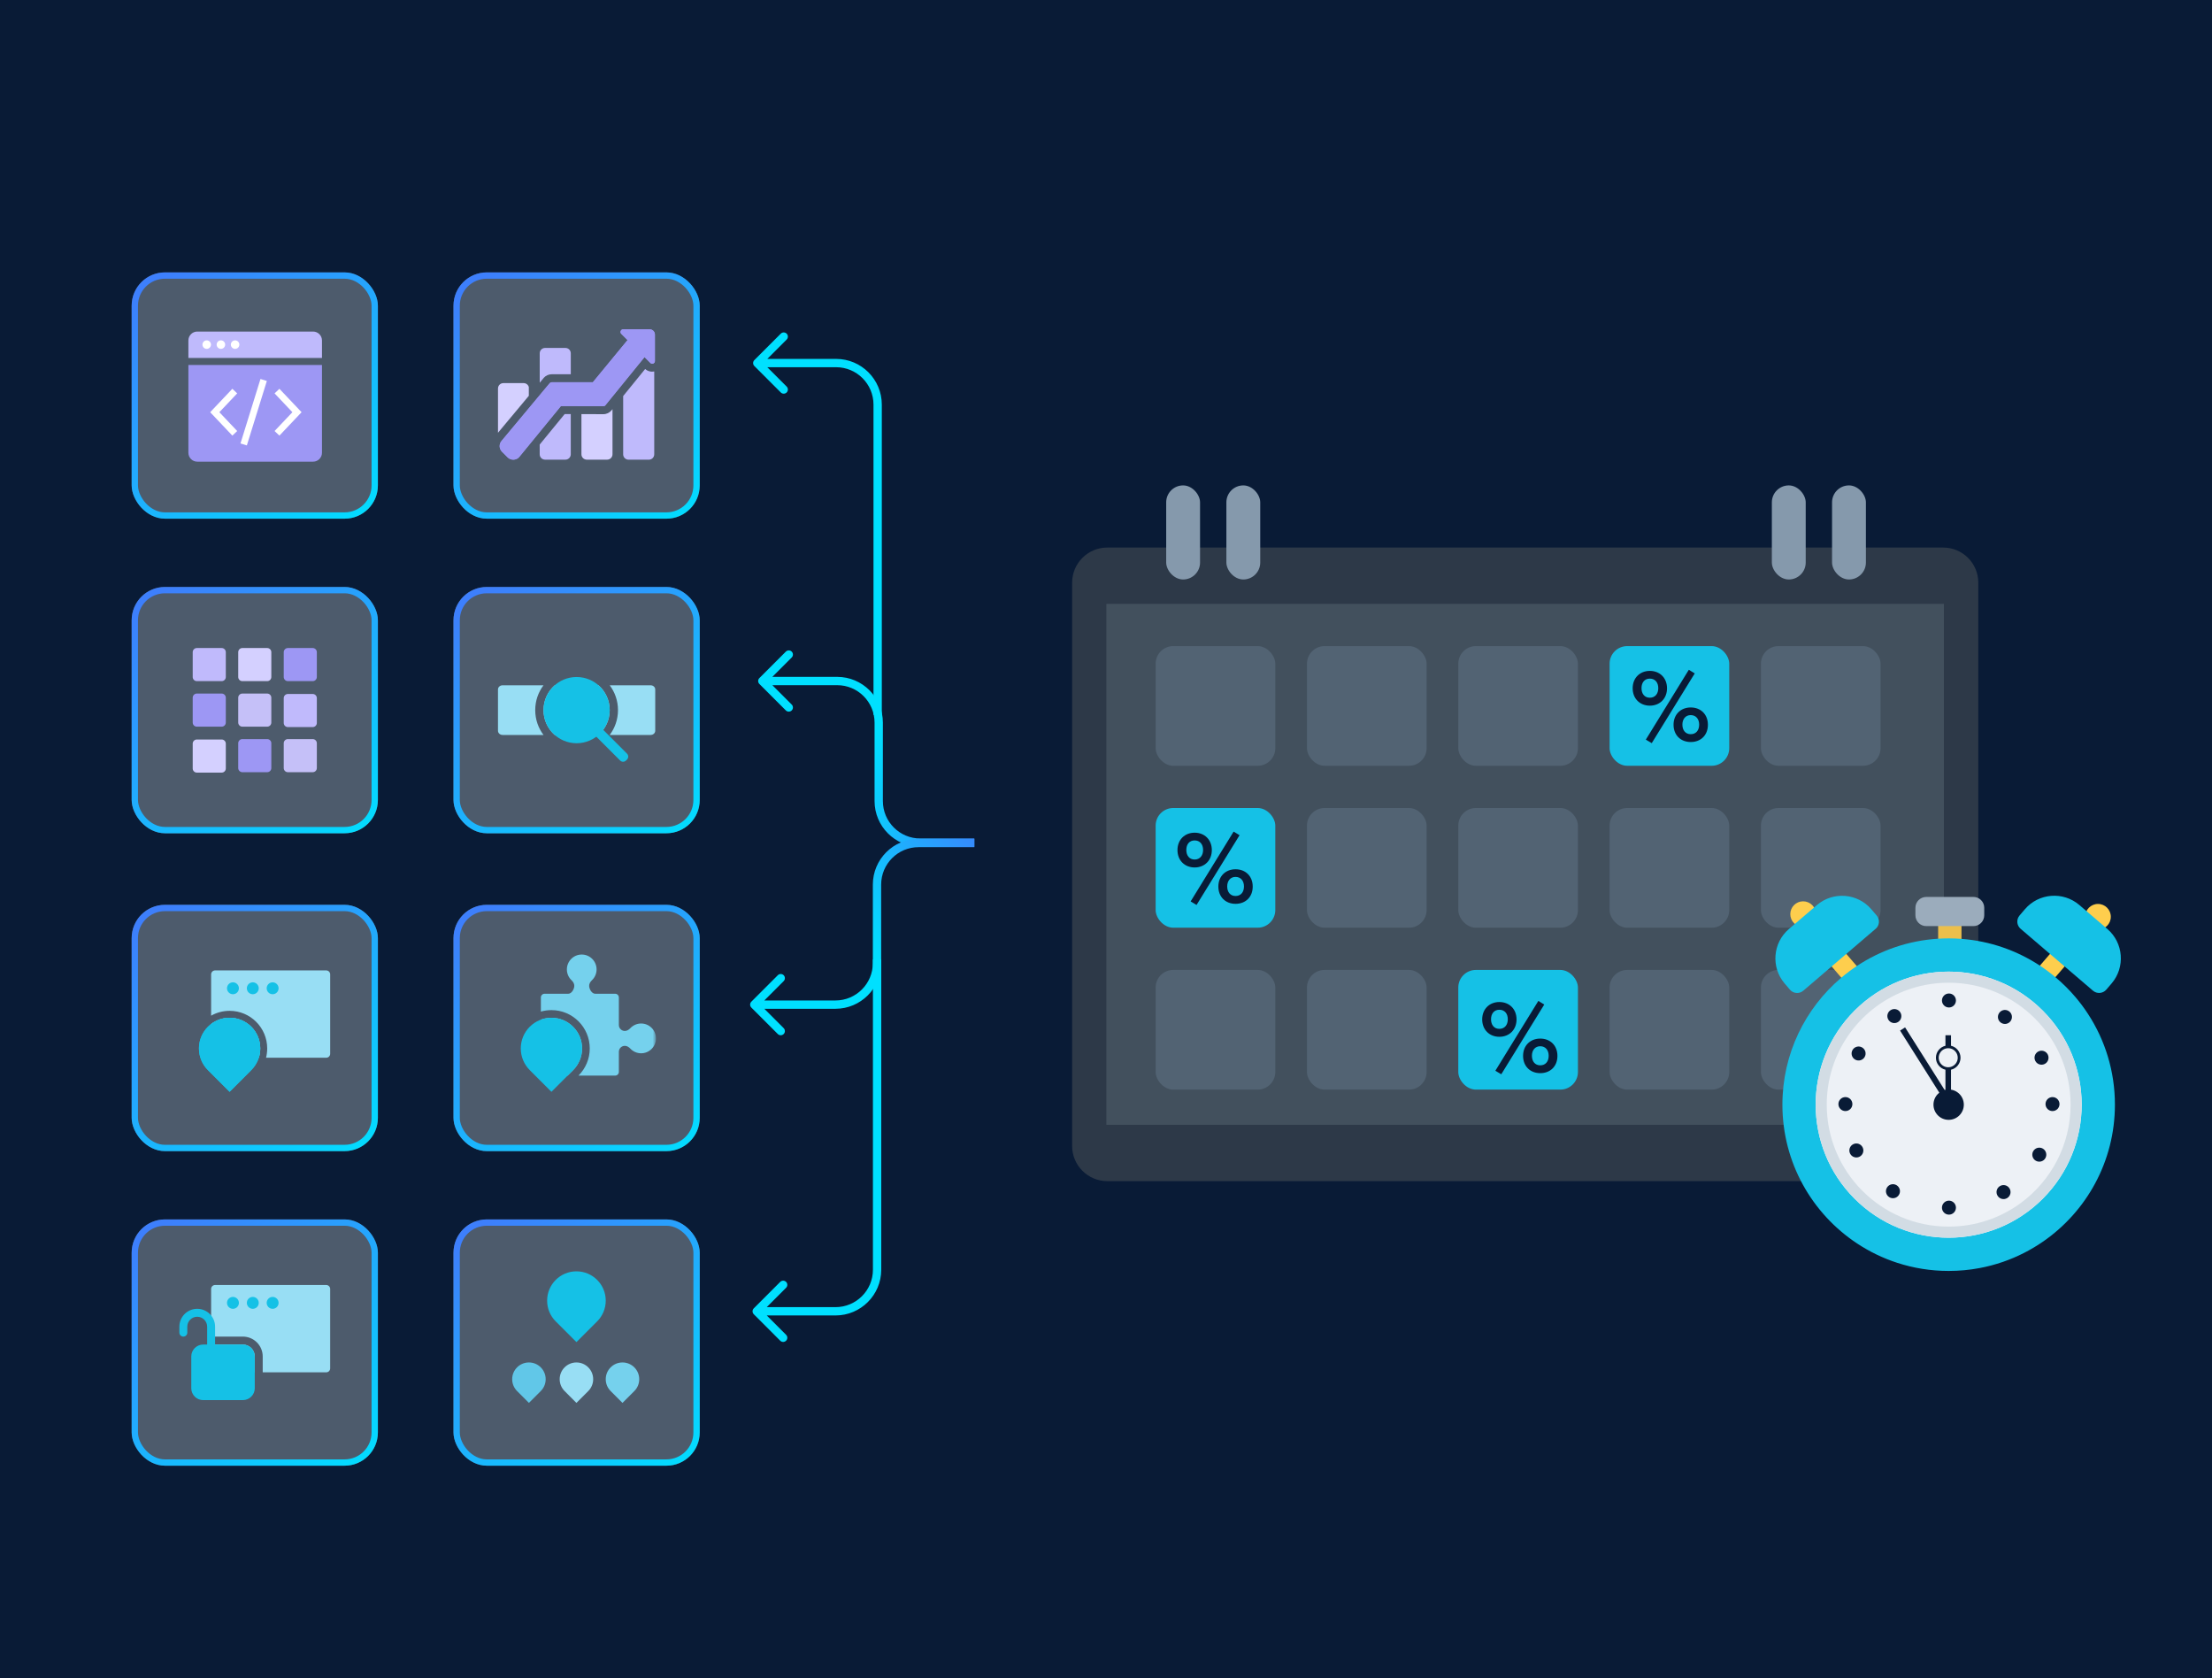 <svg width="588" height="446" viewBox="0 0 588 446" fill="none" xmlns="http://www.w3.org/2000/svg">
<rect width="588" height="446" fill="#091B36"/>
<path d="M126.462 277.666L129.644 281.113L136.803 273.357" stroke="#091B36" stroke-width="3.213" stroke-linecap="square" stroke-linejoin="round"/>
<g filter="url(#filter0_d_14140_18160)">
<path d="M516.532 138.967H294.342C289.183 138.967 285 143.144 285 148.298V298.012C285 303.165 289.183 307.343 294.342 307.343H516.532C521.692 307.343 525.874 303.165 525.874 298.012V148.298C525.874 143.144 521.692 138.967 516.532 138.967Z" fill="#2D3948"/>
</g>
<path d="M516.734 160.481H294.104V298.924H516.734V160.481Z" fill="#42505D"/>
<g filter="url(#filter1_d_14140_18160)">
<rect x="35" y="64" width="65.45" height="65.45" rx="8.845" fill="#4D5B6C"/>
<path d="M50.079 82.087C50.079 80.782 51.136 79.724 52.441 79.724H83.226C84.531 79.724 85.589 80.782 85.589 82.087V86.732H50.079V82.087Z" fill="#BFBAFC"/>
<path d="M85.589 111.936C85.589 113.241 84.531 114.299 83.226 114.299L52.442 114.299C51.137 114.299 50.079 113.241 50.079 111.936L50.079 88.601L85.589 88.601L85.589 111.936Z" fill="#9D97F4"/>
<path d="M53.817 83.192C53.817 82.566 54.324 82.059 54.949 82.059C55.574 82.059 56.081 82.566 56.081 83.192C56.081 83.817 55.574 84.324 54.949 84.324C54.324 84.324 53.817 83.817 53.817 83.192Z" fill="white"/>
<path d="M57.591 83.192C57.591 82.566 58.097 82.059 58.723 82.059C59.348 82.059 59.855 82.566 59.855 83.192C59.855 83.817 59.348 84.324 58.723 84.324C58.097 84.324 57.591 83.817 57.591 83.192Z" fill="white"/>
<path d="M61.364 83.192C61.364 82.566 61.871 82.059 62.496 82.059C63.121 82.059 63.628 82.566 63.628 83.192C63.628 83.817 63.121 84.324 62.496 84.324C61.871 84.324 61.364 83.817 61.364 83.192Z" fill="white"/>
<path fill-rule="evenodd" clip-rule="evenodd" d="M61.766 94.934L63.052 96.153L58.313 101.155L63.052 106.157L61.766 107.376L55.872 101.155L61.766 94.934Z" fill="white"/>
<path fill-rule="evenodd" clip-rule="evenodd" d="M74.275 107.376L72.988 106.157L77.727 101.155L72.988 96.153L74.275 94.934L80.168 101.155L74.275 107.376Z" fill="white"/>
<path fill-rule="evenodd" clip-rule="evenodd" d="M63.925 109.457L69.241 92.328L70.934 92.853L65.618 109.982L63.925 109.457Z" fill="white"/>
<rect x="35.839" y="64.839" width="63.772" height="63.772" rx="8.005" stroke="url(#paint0_linear_14140_18160)" stroke-width="1.678"/>
</g>
<g filter="url(#filter2_d_14140_18160)">
<rect x="35" y="315.677" width="65.45" height="65.45" rx="8.845" fill="#4D5B6C"/>
<mask id="mask0_14140_18160" style="mask-type:alpha" maskUnits="userSpaceOnUse" x="46" y="327" width="43" height="43">
<rect x="46.625" y="327.302" width="42.199" height="42.199" fill="#F5EFEF"/>
</mask>
<g mask="url(#mask0_14140_18160)">
<path fill-rule="evenodd" clip-rule="evenodd" d="M57.175 333.104C56.593 333.104 56.12 333.577 56.12 334.159V346.819H64.56C67.473 346.819 69.835 349.181 69.835 352.094V356.314H86.715C87.297 356.314 87.77 355.842 87.77 355.259V334.159C87.77 333.577 87.297 333.104 86.715 333.104H57.175ZM67.725 356.314V352.094C67.725 350.346 66.308 348.929 64.56 348.929H56.12V355.259C56.12 355.842 56.593 356.314 57.175 356.314H67.725Z" fill="#98DEF4"/>
<path d="M60.34 337.852C60.34 336.978 61.049 336.269 61.923 336.269C62.797 336.269 63.505 336.978 63.505 337.852C63.505 338.725 62.797 339.434 61.923 339.434C61.049 339.434 60.34 338.725 60.34 337.852Z" fill="#15C1E6"/>
<path d="M65.615 337.852C65.615 336.978 66.323 336.269 67.198 336.269C68.072 336.269 68.78 336.978 68.78 337.852C68.78 338.725 68.072 339.434 67.198 339.434C66.323 339.434 65.615 338.725 65.615 337.852Z" fill="#15C1E6"/>
<path d="M70.89 337.852C70.89 336.978 71.599 336.269 72.472 336.269C73.346 336.269 74.055 336.978 74.055 337.852C74.055 338.725 73.346 339.434 72.472 339.434C71.599 339.434 70.89 338.725 70.89 337.852Z" fill="#15C1E6"/>
<path d="M50.845 352.094C50.845 350.346 52.262 348.929 54.01 348.929H64.56C66.308 348.929 67.725 350.346 67.725 352.094V360.534C67.725 362.282 66.308 363.699 64.56 363.699H54.01C52.262 363.699 50.845 362.282 50.845 360.534V352.094Z" fill="#15C1E6"/>
<path d="M57.175 354.204C57.175 353.038 58.12 352.094 59.285 352.094C60.45 352.094 61.395 353.038 61.395 354.204C61.395 355.369 60.45 356.314 59.285 356.314C58.12 356.314 57.175 355.369 57.175 354.204Z" fill="#15C1E6"/>
<path d="M58.23 354.204C58.23 353.621 58.703 353.149 59.285 353.149C59.868 353.149 60.34 353.621 60.34 354.204V358.424C60.34 359.006 59.868 359.479 59.285 359.479C58.703 359.479 58.23 359.006 58.23 358.424V354.204Z" fill="#15C1E6"/>
<path fill-rule="evenodd" clip-rule="evenodd" d="M57.175 344.182C57.175 341.56 55.05 339.434 52.428 339.434C49.806 339.434 47.68 341.56 47.68 344.182V345.764C47.68 346.347 48.153 346.819 48.735 346.819C49.318 346.819 49.79 346.347 49.79 345.764V344.182C49.79 342.725 50.971 341.544 52.428 341.544C53.884 341.544 55.065 342.725 55.065 344.182V349.984C55.065 350.567 55.538 351.039 56.12 351.039C56.703 351.039 57.175 350.567 57.175 349.984V344.182Z" fill="#15C1E6"/>
</g>
<rect x="35.839" y="316.516" width="63.772" height="63.772" rx="8.005" stroke="url(#paint1_linear_14140_18160)" stroke-width="1.678"/>
</g>
<g filter="url(#filter3_d_14140_18160)">
<rect x="120.55" y="64" width="65.45" height="65.45" rx="8.845" fill="#4D5B6C"/>
<g clip-path="url(#clip0_14140_18160)">
<path d="M172.688 79.126H165.652C165.044 79.105 164.712 79.911 165.157 80.328L166.819 81.99L157.591 93.197H146.667C146.462 93.197 146.264 93.289 146.13 93.445L133.324 108.789C132.61 109.623 132.66 110.881 133.437 111.652L134.944 113.158C135.778 114.028 137.305 113.957 138.055 113.017L149.099 99.526L160.377 99.568C160.589 99.568 160.787 99.476 160.922 99.306L171.33 86.508L172.886 88.064C173.303 88.509 174.109 88.177 174.088 87.569V80.534C174.095 79.756 173.465 79.126 172.688 79.126Z" fill="#9D97F4"/>
<path fill-rule="evenodd" clip-rule="evenodd" d="M157.584 93.19H146.66C146.455 93.19 146.257 93.282 146.123 93.438L133.324 108.789C132.61 109.623 132.66 110.881 133.437 111.652L134.944 113.158C135.778 114.028 137.305 113.957 138.055 113.017L149.099 99.526L160.377 99.568C160.589 99.568 160.787 99.476 160.922 99.306L171.33 86.508L172.886 88.064C173.303 88.509 174.109 88.177 174.088 87.569V80.534C174.095 79.756 173.465 79.126 172.688 79.126H165.652C165.044 79.105 164.712 79.911 165.157 80.328L166.819 81.99L157.591 93.197L157.584 93.19Z" fill="#9D97F4"/>
<path d="M144.51 92.066V92.052C145.054 91.43 145.839 91.069 146.667 91.069H151.729V85.504C151.729 84.712 151.093 84.076 150.301 84.076H144.899C144.107 84.076 143.471 84.712 143.471 85.504V93.317L144.517 92.066H144.51Z" fill="#BFBAFC"/>
<path d="M150.103 101.647L143.464 109.75V112.338C143.464 113.13 144.1 113.766 144.892 113.766H150.294C151.086 113.766 151.723 113.13 151.723 112.338V101.647H150.096H150.103Z" fill="#BFBAFC"/>
<path d="M162.569 100.643C162.032 101.301 161.233 101.682 160.377 101.682H160.37L154.558 101.661V112.338C154.558 113.13 155.194 113.766 155.986 113.766H161.388C162.18 113.766 162.817 113.13 162.817 112.338V100.339L162.569 100.65V100.643Z" fill="#D4D0FF"/>
<path d="M171.5 89.669L165.652 96.86V112.345C165.652 113.137 166.288 113.774 167.08 113.774H172.482C173.274 113.774 173.911 113.137 173.911 112.345V90.327C173.14 90.475 172.228 90.334 171.5 89.662V89.669Z" fill="#BFBAFC"/>
<path d="M140.573 94.465C140.404 93.864 139.865 93.425 139.207 93.425H133.805C133.013 93.425 132.377 94.062 132.377 94.854L132.377 106.618L140.573 96.796L140.573 94.465Z" fill="#D4D0FF"/>
</g>
<rect x="121.389" y="64.839" width="63.772" height="63.772" rx="8.005" stroke="url(#paint2_linear_14140_18160)" stroke-width="1.678"/>
</g>
<g filter="url(#filter4_d_14140_18160)">
<rect x="120.55" y="315.677" width="65.45" height="65.45" rx="8.845" fill="#4D5B6C"/>
<mask id="mask1_14140_18160" style="mask-type:alpha" maskUnits="userSpaceOnUse" x="132" y="327" width="43" height="43">
<rect x="132.175" y="327.302" width="42.199" height="42.199" fill="#F5EFEF"/>
</mask>
<g mask="url(#mask1_14140_18160)">
<path fill-rule="evenodd" clip-rule="evenodd" d="M147.721 342.774C146.311 341.365 145.439 339.416 145.439 337.265C145.439 332.962 148.927 329.474 153.229 329.474C157.532 329.474 161.02 332.962 161.02 337.265C161.02 339.416 160.148 341.364 158.737 342.774L158.738 342.775L153.229 348.284L147.721 342.775L147.721 342.774Z" fill="#15C1E6"/>
<path fill-rule="evenodd" clip-rule="evenodd" d="M137.454 361.29C136.648 360.484 136.149 359.371 136.149 358.141C136.149 355.682 138.142 353.689 140.601 353.689C143.06 353.689 145.053 355.682 145.053 358.141C145.053 359.371 144.555 360.484 143.749 361.289L143.749 361.29L140.601 364.438L137.453 361.29L137.454 361.29Z" fill="#61C7E8"/>
<path fill-rule="evenodd" clip-rule="evenodd" d="M150.082 361.29C149.276 360.484 148.777 359.371 148.777 358.141C148.777 355.682 150.771 353.689 153.229 353.689C155.688 353.689 157.681 355.682 157.681 358.141C157.681 359.371 157.183 360.484 156.377 361.289L153.229 364.438L150.082 361.29Z" fill="#98DEF4"/>
<path fill-rule="evenodd" clip-rule="evenodd" d="M162.324 361.29C161.518 360.484 161.019 359.371 161.019 358.141C161.019 355.682 163.013 353.689 165.471 353.689C167.93 353.689 169.923 355.682 169.923 358.141C169.923 359.371 169.425 360.484 168.619 361.289L165.471 364.438L162.324 361.29Z" fill="#75D1ED"/>
</g>
<rect x="121.389" y="316.516" width="63.772" height="63.772" rx="8.005" stroke="url(#paint3_linear_14140_18160)" stroke-width="1.678"/>
</g>
<g filter="url(#filter5_d_14140_18160)">
<rect x="35" y="147.602" width="65.45" height="65.45" rx="8.845" fill="#4D5B6C"/>
<path d="M51.226 164.928C51.226 164.321 51.719 163.828 52.326 163.828H58.926C59.533 163.828 60.026 164.321 60.026 164.928V171.527C60.026 172.135 59.533 172.627 58.926 172.627H52.326C51.719 172.627 51.226 172.135 51.226 171.527V164.928Z" fill="#C0BAFC"/>
<path d="M75.424 177.137C75.424 176.529 75.917 176.037 76.524 176.037H83.124C83.731 176.037 84.224 176.529 84.224 177.137V183.736C84.224 184.343 83.731 184.836 83.124 184.836H76.524C75.917 184.836 75.424 184.343 75.424 183.736V177.137Z" fill="#C0BAFC"/>
<path d="M51.226 177.027C51.226 176.419 51.719 175.927 52.326 175.927H58.926C59.533 175.927 60.026 176.419 60.026 177.027V183.626C60.026 184.234 59.533 184.726 58.926 184.726H52.326C51.719 184.726 51.226 184.234 51.226 183.626V177.027Z" fill="#9D97F4"/>
<path d="M63.325 189.126C63.325 188.519 63.818 188.026 64.425 188.026H71.025C71.632 188.026 72.124 188.519 72.124 189.126V195.725C72.124 196.333 71.632 196.825 71.025 196.825H64.425C63.818 196.825 63.325 196.333 63.325 195.725V189.126Z" fill="#9D97F4"/>
<path d="M75.424 164.928C75.424 164.321 75.917 163.828 76.524 163.828H83.124C83.731 163.828 84.224 164.321 84.224 164.928V171.527C84.224 172.135 83.731 172.627 83.124 172.627H76.524C75.917 172.627 75.424 172.135 75.424 171.527V164.928Z" fill="#9D97F4"/>
<path d="M63.325 164.928C63.325 164.321 63.818 163.828 64.425 163.828H71.025C71.632 163.828 72.124 164.321 72.124 164.928V171.527C72.124 172.135 71.632 172.627 71.025 172.627H64.425C63.818 172.627 63.325 172.135 63.325 171.527V164.928Z" fill="#D4D0FF"/>
<path d="M51.226 189.236C51.226 188.628 51.719 188.136 52.326 188.136H58.926C59.533 188.136 60.026 188.628 60.026 189.236V195.835C60.026 196.443 59.533 196.935 58.926 196.935H52.326C51.719 196.935 51.226 196.443 51.226 195.835V189.236Z" fill="#D4D0FF"/>
<path d="M63.325 177.027C63.325 176.419 63.818 175.927 64.425 175.927H71.025C71.632 175.927 72.124 176.419 72.124 177.027V183.626C72.124 184.234 71.632 184.726 71.025 184.726H64.425C63.818 184.726 63.325 184.234 63.325 183.626V177.027Z" fill="#C5C0F8"/>
<path d="M75.424 189.126C75.424 188.519 75.917 188.026 76.524 188.026H83.124C83.731 188.026 84.224 188.519 84.224 189.126V195.725C84.224 196.333 83.731 196.825 83.124 196.825H76.524C75.917 196.825 75.424 196.333 75.424 195.725V189.126Z" fill="#C5C0F8"/>
<rect x="35.839" y="148.441" width="63.772" height="63.772" rx="8.005" stroke="url(#paint4_linear_14140_18160)" stroke-width="1.678"/>
</g>
<g filter="url(#filter6_d_14140_18160)">
<rect x="35" y="232.075" width="65.45" height="65.45" rx="8.845" fill="#4D5B6C"/>
<path fill-rule="evenodd" clip-rule="evenodd" d="M57.175 249.502C56.592 249.502 56.12 249.975 56.12 250.557V261.531C57.571 260.711 59.248 260.242 61.033 260.242C66.554 260.242 71.029 264.718 71.029 270.238C71.029 271.092 70.922 271.921 70.72 272.712H86.715C87.297 272.712 87.769 272.24 87.769 271.657V250.557C87.769 249.975 87.297 249.502 86.715 249.502H57.175ZM68.801 272.712C69.049 271.932 69.183 271.101 69.183 270.238C69.183 265.737 65.534 262.089 61.033 262.089C59.188 262.089 57.486 262.702 56.12 263.736V271.657C56.12 272.24 56.592 272.712 57.175 272.712H68.801Z" fill="#98DEF4"/>
<path d="M60.34 254.25C60.34 253.376 61.049 252.667 61.923 252.667C62.797 252.667 63.505 253.376 63.505 254.25C63.505 255.124 62.797 255.832 61.923 255.832C61.049 255.832 60.34 255.124 60.34 254.25Z" fill="#15C1E6"/>
<path d="M65.615 254.25C65.615 253.376 66.323 252.667 67.198 252.667C68.072 252.667 68.78 253.376 68.78 254.25C68.78 255.124 68.072 255.832 67.198 255.832C66.323 255.832 65.615 255.124 65.615 254.25Z" fill="#15C1E6"/>
<path d="M70.89 254.25C70.89 253.376 71.599 252.667 72.472 252.667C73.346 252.667 74.055 253.376 74.055 254.25C74.055 255.124 73.346 255.832 72.472 255.832C71.599 255.832 70.89 255.124 70.89 254.25Z" fill="#15C1E6"/>
<path fill-rule="evenodd" clip-rule="evenodd" d="M55.272 276.002C53.797 274.527 52.884 272.489 52.884 270.238C52.884 265.737 56.532 262.089 61.033 262.089C65.534 262.089 69.183 265.737 69.183 270.238C69.183 272.489 68.27 274.527 66.795 276.002L66.796 276.003L61.034 281.765L55.271 276.003L55.272 276.002Z" fill="#15C1E6"/>
<path fill-rule="evenodd" clip-rule="evenodd" d="M55.272 276.002C53.797 274.527 52.884 272.489 52.884 270.238C52.884 265.737 56.532 262.089 61.033 262.089C65.534 262.089 69.183 265.737 69.183 270.238C69.183 272.489 68.27 274.527 66.795 276.002L66.796 276.003L61.034 281.765L55.271 276.003L55.272 276.002Z" fill="#15C1E6"/>
<rect x="35.839" y="232.914" width="63.772" height="63.772" rx="8.005" stroke="url(#paint5_linear_14140_18160)" stroke-width="1.678"/>
</g>
<g filter="url(#filter7_d_14140_18160)">
<rect x="120.55" y="147.602" width="65.45" height="65.45" rx="8.845" fill="#4D5B6C"/>
<path fill-rule="evenodd" clip-rule="evenodd" d="M162.076 186.927C163.457 185.088 164.275 182.803 164.275 180.327C164.275 177.85 163.457 175.565 162.076 173.727H172.946C173.625 173.727 174.175 174.219 174.175 174.827V185.827C174.175 186.434 173.625 186.927 172.946 186.927H162.076ZM144.474 186.927H133.605C132.926 186.927 132.375 186.434 132.375 185.827V174.827C132.375 174.219 132.926 173.727 133.605 173.727H144.474C143.093 175.565 142.275 177.85 142.275 180.327C142.275 182.803 143.093 185.088 144.474 186.927ZM147.454 186.927C145.627 185.314 144.475 182.955 144.475 180.327C144.475 177.698 145.627 175.339 147.454 173.727H159.096C160.923 175.339 162.075 177.698 162.075 180.327C162.075 182.955 160.923 185.314 159.096 186.927H147.454Z" fill="#98DEF4"/>
<path d="M162.075 180.327C162.075 185.187 158.135 189.127 153.275 189.127C148.415 189.127 144.475 185.187 144.475 180.327C144.475 175.467 148.415 171.527 153.275 171.527C158.135 171.527 162.075 175.467 162.075 180.327Z" fill="#15C1E6"/>
<path d="M156.509 183.826C156.079 184.256 156.079 184.952 156.509 185.382L164.852 193.725C165.281 194.155 165.978 194.155 166.407 193.725L166.676 193.457C167.105 193.028 167.105 192.331 166.676 191.902L158.332 183.558C157.903 183.129 157.206 183.129 156.777 183.558L156.509 183.826Z" fill="#15C1E6"/>
<rect x="121.389" y="148.441" width="63.772" height="63.772" rx="8.005" stroke="url(#paint6_linear_14140_18160)" stroke-width="1.678"/>
</g>
<g filter="url(#filter8_d_14140_18160)">
<rect x="120.55" y="232.075" width="65.45" height="65.45" rx="8.845" fill="#4D5B6C"/>
<mask id="mask2_14140_18160" style="mask-type:alpha" maskUnits="userSpaceOnUse" x="132" y="243" width="43" height="43">
<rect x="132.175" y="243.7" width="42.199" height="42.199" fill="#F5EFEF"/>
</mask>
<g mask="url(#mask2_14140_18160)">
<path fill-rule="evenodd" clip-rule="evenodd" d="M157.343 252.119C158.107 251.397 158.584 250.374 158.584 249.239C158.584 247.054 156.817 245.282 154.637 245.282C152.456 245.282 150.689 247.054 150.689 249.239C150.689 250.374 151.166 251.397 151.93 252.119C152.343 252.508 152.663 253.015 152.663 253.583C152.663 254.461 151.952 255.7 151.076 255.7H144.767C144.222 255.7 143.78 256.143 143.78 256.689V260.442C144.671 260.188 145.611 260.052 146.584 260.052C152.21 260.052 156.771 264.613 156.771 270.239C156.771 273.02 155.654 275.544 153.848 277.381C153.829 277.402 153.808 277.424 153.787 277.444L153.773 277.459H163.519C164.064 277.459 164.506 277.016 164.506 276.47V271.137C164.506 270.259 165.216 269.547 166.092 269.547C166.659 269.547 167.165 269.868 167.553 270.281C168.273 271.047 169.294 271.525 170.427 271.525C172.607 271.525 174.375 269.754 174.375 267.569C174.375 265.384 172.607 263.612 170.427 263.612C169.294 263.612 168.273 264.091 167.553 264.857C167.165 265.27 166.659 265.591 166.092 265.591C165.216 265.591 164.506 264.879 164.506 264V256.689C164.506 256.143 164.064 255.7 163.519 255.7H158.197C157.321 255.7 156.61 254.461 156.61 253.583C156.61 253.015 156.93 252.508 157.343 252.119ZM150.891 277.459L152.347 276.004L152.345 276.003L152.347 276.001C153.821 274.526 154.733 272.489 154.733 270.239C154.733 265.738 151.085 262.089 146.584 262.089C145.599 262.089 144.654 262.264 143.78 262.584V276.47C143.78 277.016 144.222 277.459 144.767 277.459H150.891Z" fill="#75D1ED"/>
<path fill-rule="evenodd" clip-rule="evenodd" d="M140.822 276.002C139.346 274.527 138.434 272.489 138.434 270.238C138.434 265.737 142.082 262.089 146.583 262.089C151.084 262.089 154.733 265.737 154.733 270.238C154.733 272.489 153.82 274.527 152.345 276.002L152.346 276.003L146.583 281.765L140.821 276.003L140.822 276.002Z" fill="#15C1E6"/>
</g>
<rect x="121.389" y="232.914" width="63.772" height="63.772" rx="8.005" stroke="url(#paint7_linear_14140_18160)" stroke-width="1.678"/>
</g>
<path d="M201.861 181.766C201.429 181.335 201.429 180.635 201.861 180.204L208.894 173.171C209.325 172.74 210.025 172.74 210.456 173.171C210.888 173.603 210.888 174.302 210.456 174.734L204.205 180.985L210.456 187.236C210.888 187.668 210.888 188.367 210.456 188.799C210.025 189.231 209.325 189.231 208.894 188.799L201.861 181.766ZM233.584 212.888L234.689 212.888L233.584 212.888ZM232.479 212.888L232.479 192.036L234.689 192.036L234.689 212.888L232.479 212.888ZM222.533 182.09L202.642 182.09L202.642 179.88L222.533 179.88L222.533 182.09ZM259 225.044L244.634 225.044L244.634 222.834L259 222.834L259 225.044ZM232.479 192.036C232.479 186.543 228.026 182.09 222.533 182.09L222.533 179.88C229.247 179.88 234.689 185.322 234.689 192.036L232.479 192.036ZM234.689 212.888C234.689 218.381 239.142 222.834 244.634 222.834L244.634 225.044C237.921 225.044 232.479 219.601 232.479 212.888L234.689 212.888Z" fill="url(#paint8_linear_14140_18160)"/>
<path d="M199.725 266.204C199.294 266.635 199.294 267.335 199.725 267.767L206.758 274.799C207.189 275.231 207.889 275.231 208.321 274.799C208.752 274.367 208.752 273.668 208.321 273.236L202.07 266.985L208.321 260.734C208.752 260.302 208.752 259.603 208.321 259.171C207.889 258.74 207.189 258.74 206.758 259.171L199.725 266.204ZM233.128 255.935L234.233 255.935L233.128 255.935ZM232.023 235.086L232.023 255.935L234.233 255.935L234.233 235.086L232.023 235.086ZM222.077 265.88L200.507 265.88L200.507 268.09L222.077 268.09L222.077 265.88ZM259 222.93L244.179 222.93L244.179 225.14L259 225.14L259 222.93ZM232.023 255.935C232.023 261.427 227.57 265.88 222.077 265.88L222.077 268.09C228.791 268.09 234.233 262.648 234.233 255.935L232.023 255.935ZM234.233 235.086C234.233 229.593 238.686 225.14 244.179 225.14L244.179 222.93C237.465 222.93 232.023 228.372 232.023 235.086L234.233 235.086Z" fill="url(#paint9_linear_14140_18160)"/>
<path d="M200.369 347.704C199.937 348.135 199.937 348.835 200.369 349.266L207.401 356.299C207.833 356.731 208.532 356.731 208.964 356.299C209.395 355.867 209.395 355.168 208.964 354.736L202.713 348.485L208.964 342.234C209.395 341.802 209.395 341.103 208.964 340.671C208.532 340.24 207.833 340.24 207.401 340.671L200.369 347.704ZM232.045 254.985L232.045 337.435L234.255 337.435L234.255 254.985L232.045 254.985ZM222.099 347.38L201.15 347.38L201.15 349.59L222.099 349.59L222.099 347.38ZM232.045 337.435C232.045 342.927 227.592 347.38 222.099 347.38L222.099 349.59C228.813 349.59 234.255 344.148 234.255 337.435L232.045 337.435Z" fill="url(#paint10_linear_14140_18160)"/>
<path d="M200.519 97.266C200.087 96.835 200.087 96.135 200.519 95.704L207.551 88.671C207.983 88.24 208.682 88.24 209.114 88.671C209.546 89.103 209.546 89.802 209.114 90.234L202.863 96.485L209.114 102.736C209.546 103.168 209.546 103.867 209.114 104.299C208.682 104.731 207.983 104.731 207.551 104.299L200.519 97.266ZM232.195 189.985L232.195 107.536L234.405 107.536L234.405 189.985L232.195 189.985ZM222.25 97.59L201.3 97.59L201.3 95.38L222.25 95.38L222.25 97.59ZM232.195 107.536C232.195 102.043 227.742 97.59 222.25 97.59L222.25 95.38C228.963 95.38 234.405 100.822 234.405 107.536L232.195 107.536Z" fill="url(#paint11_linear_14140_18160)"/>
<rect x="307.199" y="171.707" width="31.804" height="31.804" rx="4.677" fill="#526373"/>
<rect x="307.199" y="214.736" width="31.804" height="31.804" rx="4.677" fill="#15C1E6"/>
<path d="M316.498 239.558C320.29 233.39 324.135 227.195 327.927 221L329.502 221.961L318.073 240.493L316.498 239.558ZM317.566 230.533C314.923 230.533 313 228.664 313 225.913C313 223.163 314.923 221.294 317.566 221.294C320.21 221.294 322.132 223.163 322.132 225.913C322.132 228.664 320.21 230.533 317.566 230.533ZM317.566 228.423C318.981 228.423 319.809 227.355 319.809 225.887C319.809 224.391 318.981 223.35 317.566 223.35C316.151 223.35 315.35 224.391 315.35 225.887C315.35 227.355 316.151 228.423 317.566 228.423ZM328.434 240.199C325.79 240.199 323.868 238.383 323.868 235.606C323.868 232.856 325.79 231.013 328.434 231.013C331.104 231.013 333 232.856 333 235.606C333 238.383 331.104 240.199 328.434 240.199ZM328.434 238.116C329.849 238.116 330.677 237.075 330.677 235.579C330.677 234.111 329.849 233.043 328.434 233.043C327.045 233.043 326.218 234.111 326.218 235.579C326.218 237.075 327.045 238.116 328.434 238.116Z" fill="#091B36"/>
<rect x="307.199" y="257.765" width="31.804" height="31.804" rx="4.677" fill="#526373"/>
<rect x="347.422" y="171.707" width="31.804" height="31.804" rx="4.677" fill="#526373"/>
<rect x="347.422" y="214.736" width="31.804" height="31.804" rx="4.677" fill="#526373"/>
<rect x="347.422" y="257.765" width="31.804" height="31.804" rx="4.677" fill="#526373"/>
<rect x="387.646" y="171.707" width="31.804" height="31.804" rx="4.677" fill="#526373"/>
<rect x="387.646" y="214.736" width="31.804" height="31.804" rx="4.677" fill="#526373"/>
<rect x="387.646" y="257.765" width="31.804" height="31.804" rx="4.677" fill="#15C1E6"/>
<rect x="427.869" y="171.707" width="31.804" height="31.804" rx="4.677" fill="#15C1E6"/>
<rect x="427.869" y="214.736" width="31.804" height="31.804" rx="4.677" fill="#526373"/>
<rect x="427.869" y="257.765" width="31.804" height="31.804" rx="4.677" fill="#526373"/>
<rect x="468.092" y="171.707" width="31.804" height="31.804" rx="4.677" fill="#526373"/>
<rect x="468.092" y="214.736" width="31.804" height="31.804" rx="4.677" fill="#526373"/>
<rect x="468.092" y="257.765" width="31.804" height="31.804" rx="4.677" fill="#526373"/>
<rect x="471" y="129" width="9" height="25" rx="4.5" fill="#8599AC"/>
<rect x="310" y="129" width="9" height="25" rx="4.5" fill="#8599AC"/>
<rect x="487" y="129" width="9" height="25" rx="4.5" fill="#8599AC"/>
<rect x="326" y="129" width="9" height="25" rx="4.5" fill="#8599AC"/>
<g filter="url(#filter9_d_14140_18160)">
<path d="M479.309 239.3C481.193 239.3 482.719 237.774 482.719 235.891C482.719 234.008 481.193 232.481 479.309 232.481C477.426 232.481 475.9 234.008 475.9 235.891C475.9 237.774 477.426 239.3 479.309 239.3Z" fill="#FECE4D"/>
<path d="M561.105 236.586C561.105 238.468 559.578 239.996 557.696 239.996C555.813 239.996 554.286 238.468 554.286 236.586C554.286 234.704 555.813 233.176 557.696 233.176C559.578 233.176 561.105 234.704 561.105 236.586Z" fill="#FECE4D"/>
<path d="M518.306 256.127C516.599 256.127 515.204 254.732 515.204 253.025V237.518C515.204 235.811 516.599 234.416 518.306 234.416C520.014 234.416 521.409 235.811 521.409 237.518V253.025C521.409 254.732 520.014 256.127 518.306 256.127Z" fill="#ECBF4C"/>
<path d="M482.785 237.167L478.904 240.51L493.861 257.874L497.741 254.531L482.785 237.167Z" fill="#FECE4D"/>
<path d="M498.586 239.788L485.103 251.318L479.347 256.241C478.293 257.144 476.708 257.016 475.81 255.967L474.386 254.302C470.726 250.022 471.232 243.519 475.517 239.859L479.357 236.572L482.998 233.46C487.283 229.8 493.781 230.306 497.441 234.591L498.865 236.255C499.768 237.31 499.64 238.894 498.59 239.798L498.586 239.788Z" fill="#15C1E6"/>
<path d="M537.977 254.534L541.857 257.877L556.814 240.513L552.934 237.17L537.977 254.534Z" fill="#FECE4D"/>
<path d="M561.323 254.292L559.899 255.957C558.996 257.011 557.412 257.134 556.357 256.231L543.815 245.505L537.124 239.783C536.069 238.88 535.946 237.295 536.849 236.241L538.273 234.576C541.933 230.291 548.436 229.785 552.716 233.446L556.05 236.297L560.197 239.844C564.477 243.505 564.988 250.007 561.328 254.287L561.323 254.292Z" fill="#15C1E6"/>
<path d="M524.577 231.318H512.04C510.449 231.318 509.16 232.607 509.16 234.198V236.189C509.16 237.78 510.449 239.069 512.04 239.069H524.577C526.168 239.069 527.457 237.78 527.457 236.189V234.198C527.457 232.607 526.168 231.318 524.577 231.318Z" fill="#9BACBC"/>
<path d="M562.193 286.521C562.193 301.641 554.603 314.986 543.026 322.95C539.805 325.168 536.272 326.97 532.513 328.275C532.447 328.299 532.38 328.323 532.319 328.341C530.342 329.018 528.304 329.557 526.214 329.949C523.551 330.451 520.808 330.711 518.004 330.711C513.213 330.711 508.602 329.949 504.284 328.54C500.496 327.306 496.93 325.57 493.667 323.414C481.698 315.511 473.805 301.938 473.805 286.521C473.805 272.991 479.886 260.88 489.463 252.774C490.768 251.667 492.14 250.641 493.568 249.69C499.839 245.519 507.24 242.914 515.209 242.417C516.131 242.36 517.063 242.327 517.999 242.327C519.148 242.327 520.283 242.37 521.409 242.46C529.065 243.046 536.178 245.581 542.25 249.572C543.683 250.513 545.059 251.54 546.369 252.637C548.304 254.254 550.096 256.037 551.727 257.962C552.933 259.385 554.049 260.884 555.071 262.455C559.578 269.378 562.193 277.645 562.193 286.521Z" fill="#15C1E6"/>
<path d="M543 311.522C556.807 297.715 556.807 275.329 543 261.522C529.193 247.715 506.807 247.715 493 261.522C479.193 275.329 479.193 297.715 493 311.522C506.807 325.329 529.193 325.329 543 311.522Z" fill="white"/>
<path d="M543 311.522C556.807 297.715 556.807 275.329 543 261.522C529.193 247.715 506.807 247.715 493 261.522C479.193 275.329 479.193 297.715 493 311.522C506.807 325.329 529.193 325.329 543 311.522Z" fill="#D2DCE4"/>
<path d="M550.408 286.521C550.408 297.223 545.22 306.71 537.228 312.612C531.851 316.585 525.201 318.93 517.999 318.93C500.099 318.93 485.59 304.421 485.59 286.521C485.59 272.783 494.135 261.045 506.204 256.326C509.86 254.897 513.837 254.112 517.999 254.112C535.899 254.112 550.408 268.621 550.408 286.521Z" fill="#EDF1F6"/>
<path d="M518.623 270.868V268.068H517.143V270.868C515.696 271.204 514.613 272.504 514.613 274.051C514.613 275.597 515.696 276.897 517.143 277.233V284.965H518.623V277.233C520.07 276.897 521.153 275.597 521.153 274.051C521.153 272.504 520.07 271.204 518.623 270.868ZM518.623 276.472C518.387 276.543 518.141 276.581 517.881 276.581C517.621 276.581 517.375 276.543 517.138 276.472C516.103 276.155 515.351 275.19 515.351 274.051C515.351 272.911 516.107 271.951 517.138 271.629C517.375 271.558 517.621 271.52 517.881 271.52C518.141 271.52 518.387 271.558 518.623 271.629C519.659 271.946 520.411 272.911 520.411 274.051C520.411 275.19 519.654 276.15 518.623 276.472Z" fill="#091B36"/>
<path d="M519.939 287.382L506.417 265.985L505.082 266.828L518.603 288.225L519.939 287.382Z" fill="#091B36"/>
<path d="M522.028 286.521C522.028 288.748 520.222 290.555 517.994 290.555C515.767 290.555 513.96 288.748 513.96 286.521C513.96 284.294 515.767 282.487 517.994 282.487C520.222 282.487 522.028 284.294 522.028 286.521Z" fill="#091B36"/>
<path d="M492.409 286.365C492.409 287.391 491.577 288.223 490.551 288.223C489.525 288.223 488.692 287.391 488.692 286.365C488.692 285.339 489.525 284.506 490.551 284.506C491.577 284.506 492.409 285.339 492.409 286.365Z" fill="#091B36"/>
<path d="M547.462 286.365C547.462 287.391 546.629 288.223 545.603 288.223C544.577 288.223 543.745 287.391 543.745 286.365C543.745 285.339 544.577 284.506 545.603 284.506C546.629 284.506 547.462 285.339 547.462 286.365Z" fill="#091B36"/>
<path d="M518.074 312.031C519.101 312.031 519.933 312.863 519.933 313.889C519.933 314.916 519.101 315.748 518.074 315.748C517.048 315.748 516.216 314.916 516.216 313.889C516.216 312.863 517.048 312.031 518.074 312.031Z" fill="#091B36"/>
<path d="M518.074 256.978C519.101 256.978 519.933 257.81 519.933 258.837C519.933 259.863 519.101 260.695 518.074 260.695C517.048 260.695 516.216 259.863 516.216 258.837C516.216 257.81 517.048 256.978 518.074 256.978Z" fill="#091B36"/>
<path d="M540.472 298.898C540.973 297.999 542.108 297.682 543.002 298.184C543.9 298.685 544.217 299.82 543.716 300.719C543.215 301.617 542.08 301.934 541.181 301.433C540.283 300.931 539.966 299.796 540.467 298.898H540.472Z" fill="#091B36"/>
<path d="M492.433 272.017C492.934 271.118 494.069 270.801 494.968 271.303C495.866 271.804 496.183 272.939 495.682 273.833C495.181 274.731 494.046 275.048 493.147 274.547C492.248 274.046 491.932 272.911 492.433 272.012V272.017Z" fill="#091B36"/>
<path d="M541.021 274.874C540.562 273.956 540.931 272.835 541.853 272.377C542.771 271.918 543.891 272.287 544.35 273.209C544.809 274.126 544.44 275.247 543.518 275.706C542.6 276.165 541.479 275.796 541.021 274.874Z" fill="#091B36"/>
<path d="M491.799 299.527C491.34 298.609 491.709 297.488 492.631 297.03C493.549 296.571 494.67 296.94 495.128 297.862C495.587 298.779 495.218 299.9 494.296 300.359C493.379 300.818 492.258 300.449 491.799 299.527Z" fill="#091B36"/>
<path d="M531.95 264.776C531.084 264.223 530.834 263.069 531.392 262.204C531.945 261.338 533.099 261.088 533.964 261.646C534.83 262.199 535.081 263.353 534.523 264.218C533.969 265.084 532.815 265.334 531.95 264.776Z" fill="#091B36"/>
<path d="M502.184 311.085C501.319 310.531 501.068 309.378 501.626 308.512C502.18 307.647 503.334 307.396 504.199 307.954C505.064 308.512 505.315 309.661 504.757 310.527C504.204 311.392 503.05 311.643 502.184 311.085Z" fill="#091B36"/>
<path d="M504.544 264.559C503.67 265.103 502.525 264.833 501.981 263.959C501.437 263.084 501.707 261.939 502.582 261.395C503.457 260.851 504.601 261.121 505.145 261.996C505.689 262.871 505.419 264.015 504.544 264.559Z" fill="#091B36"/>
<path d="M533.567 311.335C532.692 311.879 531.548 311.61 531.004 310.735C530.46 309.86 530.73 308.715 531.605 308.171C532.48 307.628 533.624 307.897 534.168 308.772C534.712 309.647 534.442 310.791 533.567 311.335Z" fill="#091B36"/>
</g>
<path d="M437.498 196.558C441.29 190.39 445.135 184.195 448.927 178L450.502 178.961L439.073 197.493L437.498 196.558ZM438.566 187.533C435.923 187.533 434 185.664 434 182.913C434 180.163 435.923 178.294 438.566 178.294C441.21 178.294 443.132 180.163 443.132 182.913C443.132 185.664 441.21 187.533 438.566 187.533ZM438.566 185.423C439.981 185.423 440.809 184.355 440.809 182.887C440.809 181.391 439.981 180.35 438.566 180.35C437.151 180.35 436.35 181.391 436.35 182.887C436.35 184.355 437.151 185.423 438.566 185.423ZM449.434 197.199C446.79 197.199 444.868 195.383 444.868 192.606C444.868 189.856 446.79 188.013 449.434 188.013C452.104 188.013 454 189.856 454 192.606C454 195.383 452.104 197.199 449.434 197.199ZM449.434 195.116C450.849 195.116 451.677 194.075 451.677 192.579C451.677 191.111 450.849 190.043 449.434 190.043C448.045 190.043 447.218 191.111 447.218 192.579C447.218 194.075 448.045 195.116 449.434 195.116Z" fill="#091B36"/>
<path d="M397.498 284.558C401.29 278.39 405.135 272.195 408.927 266L410.502 266.961L399.073 285.493L397.498 284.558ZM398.566 275.533C395.923 275.533 394 273.664 394 270.913C394 268.163 395.923 266.294 398.566 266.294C401.21 266.294 403.132 268.163 403.132 270.913C403.132 273.664 401.21 275.533 398.566 275.533ZM398.566 273.423C399.981 273.423 400.809 272.355 400.809 270.887C400.809 269.391 399.981 268.35 398.566 268.35C397.151 268.35 396.35 269.391 396.35 270.887C396.35 272.355 397.151 273.423 398.566 273.423ZM409.434 285.199C406.79 285.199 404.868 283.383 404.868 280.606C404.868 277.856 406.79 276.013 409.434 276.013C412.104 276.013 414 277.856 414 280.606C414 283.383 412.104 285.199 409.434 285.199ZM409.434 283.116C410.849 283.116 411.677 282.075 411.677 280.579C411.677 279.111 410.849 278.043 409.434 278.043C408.045 278.043 407.218 279.111 407.218 280.579C407.218 282.075 408.045 283.116 409.434 283.116Z" fill="#091B36"/>
<defs>
<filter id="filter0_d_14140_18160" x="281.258" y="138.967" width="248.358" height="178.666" filterUnits="userSpaceOnUse" color-interpolation-filters="sRGB">
<feFlood flood-opacity="0" result="BackgroundImageFix"/>
<feColorMatrix in="SourceAlpha" type="matrix" values="0 0 0 0 0 0 0 0 0 0 0 0 0 0 0 0 0 0 127 0" result="hardAlpha"/>
<feOffset dy="6.548"/>
<feGaussianBlur stdDeviation="1.871"/>
<feComposite in2="hardAlpha" operator="out"/>
<feColorMatrix type="matrix" values="0 0 0 0 0 0 0 0 0 0 0 0 0 0 0 0 0 0 0.2 0"/>
<feBlend mode="normal" in2="BackgroundImageFix" result="effect1_dropShadow_14140_18160"/>
<feBlend mode="normal" in="SourceGraphic" in2="effect1_dropShadow_14140_18160" result="shape"/>
</filter>
<filter id="filter1_d_14140_18160" x="26.609" y="64" width="82.232" height="82.232" filterUnits="userSpaceOnUse" color-interpolation-filters="sRGB">
<feFlood flood-opacity="0" result="BackgroundImageFix"/>
<feColorMatrix in="SourceAlpha" type="matrix" values="0 0 0 0 0 0 0 0 0 0 0 0 0 0 0 0 0 0 127 0" result="hardAlpha"/>
<feOffset dy="8.391"/>
<feGaussianBlur stdDeviation="4.196"/>
<feColorMatrix type="matrix" values="0 0 0 0 0 0 0 0 0 0 0 0 0 0 0 0 0 0 0.3 0"/>
<feBlend mode="normal" in2="BackgroundImageFix" result="effect1_dropShadow_14140_18160"/>
<feBlend mode="normal" in="SourceGraphic" in2="effect1_dropShadow_14140_18160" result="shape"/>
</filter>
<filter id="filter2_d_14140_18160" x="26.609" y="315.677" width="82.232" height="82.232" filterUnits="userSpaceOnUse" color-interpolation-filters="sRGB">
<feFlood flood-opacity="0" result="BackgroundImageFix"/>
<feColorMatrix in="SourceAlpha" type="matrix" values="0 0 0 0 0 0 0 0 0 0 0 0 0 0 0 0 0 0 127 0" result="hardAlpha"/>
<feOffset dy="8.391"/>
<feGaussianBlur stdDeviation="4.196"/>
<feColorMatrix type="matrix" values="0 0 0 0 0 0 0 0 0 0 0 0 0 0 0 0 0 0 0.3 0"/>
<feBlend mode="normal" in2="BackgroundImageFix" result="effect1_dropShadow_14140_18160"/>
<feBlend mode="normal" in="SourceGraphic" in2="effect1_dropShadow_14140_18160" result="shape"/>
</filter>
<filter id="filter3_d_14140_18160" x="112.159" y="64" width="82.232" height="82.232" filterUnits="userSpaceOnUse" color-interpolation-filters="sRGB">
<feFlood flood-opacity="0" result="BackgroundImageFix"/>
<feColorMatrix in="SourceAlpha" type="matrix" values="0 0 0 0 0 0 0 0 0 0 0 0 0 0 0 0 0 0 127 0" result="hardAlpha"/>
<feOffset dy="8.391"/>
<feGaussianBlur stdDeviation="4.196"/>
<feColorMatrix type="matrix" values="0 0 0 0 0 0 0 0 0 0 0 0 0 0 0 0 0 0 0.3 0"/>
<feBlend mode="normal" in2="BackgroundImageFix" result="effect1_dropShadow_14140_18160"/>
<feBlend mode="normal" in="SourceGraphic" in2="effect1_dropShadow_14140_18160" result="shape"/>
</filter>
<filter id="filter4_d_14140_18160" x="112.159" y="315.677" width="82.232" height="82.232" filterUnits="userSpaceOnUse" color-interpolation-filters="sRGB">
<feFlood flood-opacity="0" result="BackgroundImageFix"/>
<feColorMatrix in="SourceAlpha" type="matrix" values="0 0 0 0 0 0 0 0 0 0 0 0 0 0 0 0 0 0 127 0" result="hardAlpha"/>
<feOffset dy="8.391"/>
<feGaussianBlur stdDeviation="4.196"/>
<feColorMatrix type="matrix" values="0 0 0 0 0 0 0 0 0 0 0 0 0 0 0 0 0 0 0.3 0"/>
<feBlend mode="normal" in2="BackgroundImageFix" result="effect1_dropShadow_14140_18160"/>
<feBlend mode="normal" in="SourceGraphic" in2="effect1_dropShadow_14140_18160" result="shape"/>
</filter>
<filter id="filter5_d_14140_18160" x="26.609" y="147.602" width="82.232" height="82.232" filterUnits="userSpaceOnUse" color-interpolation-filters="sRGB">
<feFlood flood-opacity="0" result="BackgroundImageFix"/>
<feColorMatrix in="SourceAlpha" type="matrix" values="0 0 0 0 0 0 0 0 0 0 0 0 0 0 0 0 0 0 127 0" result="hardAlpha"/>
<feOffset dy="8.391"/>
<feGaussianBlur stdDeviation="4.196"/>
<feColorMatrix type="matrix" values="0 0 0 0 0 0 0 0 0 0 0 0 0 0 0 0 0 0 0.3 0"/>
<feBlend mode="normal" in2="BackgroundImageFix" result="effect1_dropShadow_14140_18160"/>
<feBlend mode="normal" in="SourceGraphic" in2="effect1_dropShadow_14140_18160" result="shape"/>
</filter>
<filter id="filter6_d_14140_18160" x="26.609" y="232.075" width="82.232" height="82.232" filterUnits="userSpaceOnUse" color-interpolation-filters="sRGB">
<feFlood flood-opacity="0" result="BackgroundImageFix"/>
<feColorMatrix in="SourceAlpha" type="matrix" values="0 0 0 0 0 0 0 0 0 0 0 0 0 0 0 0 0 0 127 0" result="hardAlpha"/>
<feOffset dy="8.391"/>
<feGaussianBlur stdDeviation="4.196"/>
<feColorMatrix type="matrix" values="0 0 0 0 0 0 0 0 0 0 0 0 0 0 0 0 0 0 0.3 0"/>
<feBlend mode="normal" in2="BackgroundImageFix" result="effect1_dropShadow_14140_18160"/>
<feBlend mode="normal" in="SourceGraphic" in2="effect1_dropShadow_14140_18160" result="shape"/>
</filter>
<filter id="filter7_d_14140_18160" x="112.159" y="147.602" width="82.232" height="82.232" filterUnits="userSpaceOnUse" color-interpolation-filters="sRGB">
<feFlood flood-opacity="0" result="BackgroundImageFix"/>
<feColorMatrix in="SourceAlpha" type="matrix" values="0 0 0 0 0 0 0 0 0 0 0 0 0 0 0 0 0 0 127 0" result="hardAlpha"/>
<feOffset dy="8.391"/>
<feGaussianBlur stdDeviation="4.196"/>
<feColorMatrix type="matrix" values="0 0 0 0 0 0 0 0 0 0 0 0 0 0 0 0 0 0 0.3 0"/>
<feBlend mode="normal" in2="BackgroundImageFix" result="effect1_dropShadow_14140_18160"/>
<feBlend mode="normal" in="SourceGraphic" in2="effect1_dropShadow_14140_18160" result="shape"/>
</filter>
<filter id="filter8_d_14140_18160" x="112.159" y="232.075" width="82.232" height="82.232" filterUnits="userSpaceOnUse" color-interpolation-filters="sRGB">
<feFlood flood-opacity="0" result="BackgroundImageFix"/>
<feColorMatrix in="SourceAlpha" type="matrix" values="0 0 0 0 0 0 0 0 0 0 0 0 0 0 0 0 0 0 127 0" result="hardAlpha"/>
<feOffset dy="8.391"/>
<feGaussianBlur stdDeviation="4.196"/>
<feColorMatrix type="matrix" values="0 0 0 0 0 0 0 0 0 0 0 0 0 0 0 0 0 0 0.3 0"/>
<feBlend mode="normal" in2="BackgroundImageFix" result="effect1_dropShadow_14140_18160"/>
<feBlend mode="normal" in="SourceGraphic" in2="effect1_dropShadow_14140_18160" result="shape"/>
</filter>
<filter id="filter9_d_14140_18160" x="467.912" y="231" width="99.888" height="110.79" filterUnits="userSpaceOnUse" color-interpolation-filters="sRGB">
<feFlood flood-opacity="0" result="BackgroundImageFix"/>
<feColorMatrix in="SourceAlpha" type="matrix" values="0 0 0 0 0 0 0 0 0 0 0 0 0 0 0 0 0 0 127 0" result="hardAlpha"/>
<feOffset dy="7.05"/>
<feGaussianBlur stdDeviation="2.014"/>
<feComposite in2="hardAlpha" operator="out"/>
<feColorMatrix type="matrix" values="0 0 0 0 0 0 0 0 0 0 0 0 0 0 0 0 0 0 0.2 0"/>
<feBlend mode="normal" in2="BackgroundImageFix" result="effect1_dropShadow_14140_18160"/>
<feBlend mode="normal" in="SourceGraphic" in2="effect1_dropShadow_14140_18160" result="shape"/>
</filter>
<linearGradient id="paint0_linear_14140_18160" x1="45.069" y1="64" x2="96.254" y2="133.645" gradientUnits="userSpaceOnUse">
<stop stop-color="#3D7FFC"/>
<stop offset="1" stop-color="#00E0FF"/>
</linearGradient>
<linearGradient id="paint1_linear_14140_18160" x1="45.069" y1="315.677" x2="96.254" y2="385.322" gradientUnits="userSpaceOnUse">
<stop stop-color="#3D7FFC"/>
<stop offset="1" stop-color="#00E0FF"/>
</linearGradient>
<linearGradient id="paint2_linear_14140_18160" x1="130.619" y1="64" x2="181.804" y2="133.645" gradientUnits="userSpaceOnUse">
<stop stop-color="#3D7FFC"/>
<stop offset="1" stop-color="#00E0FF"/>
</linearGradient>
<linearGradient id="paint3_linear_14140_18160" x1="130.619" y1="315.677" x2="181.804" y2="385.322" gradientUnits="userSpaceOnUse">
<stop stop-color="#3D7FFC"/>
<stop offset="1" stop-color="#00E0FF"/>
</linearGradient>
<linearGradient id="paint4_linear_14140_18160" x1="45.069" y1="147.602" x2="96.254" y2="217.247" gradientUnits="userSpaceOnUse">
<stop stop-color="#3D7FFC"/>
<stop offset="1" stop-color="#00E0FF"/>
</linearGradient>
<linearGradient id="paint5_linear_14140_18160" x1="45.069" y1="232.075" x2="96.254" y2="301.72" gradientUnits="userSpaceOnUse">
<stop stop-color="#3D7FFC"/>
<stop offset="1" stop-color="#00E0FF"/>
</linearGradient>
<linearGradient id="paint6_linear_14140_18160" x1="130.619" y1="147.602" x2="181.804" y2="217.247" gradientUnits="userSpaceOnUse">
<stop stop-color="#3D7FFC"/>
<stop offset="1" stop-color="#00E0FF"/>
</linearGradient>
<linearGradient id="paint7_linear_14140_18160" x1="130.619" y1="232.075" x2="181.804" y2="301.72" gradientUnits="userSpaceOnUse">
<stop stop-color="#3D7FFC"/>
<stop offset="1" stop-color="#00E0FF"/>
</linearGradient>
<linearGradient id="paint8_linear_14140_18160" x1="263.427" y1="226.487" x2="226.265" y2="209.305" gradientUnits="userSpaceOnUse">
<stop stop-color="#3D7FFC"/>
<stop offset="1" stop-color="#00E0FF"/>
</linearGradient>
<linearGradient id="paint9_linear_14140_18160" x1="269.122" y1="227.97" x2="232.427" y2="254.882" gradientUnits="userSpaceOnUse">
<stop stop-color="#3D7FFC"/>
<stop offset="1" stop-color="#00E0FF"/>
</linearGradient>
<linearGradient id="paint10_linear_14140_18160" x1="286.107" y1="280.473" x2="246.402" y2="280.438" gradientUnits="userSpaceOnUse">
<stop stop-color="#3D7FFC"/>
<stop offset="1" stop-color="#00E0FF"/>
</linearGradient>
<linearGradient id="paint11_linear_14140_18160" x1="286.257" y1="164.497" x2="246.552" y2="164.532" gradientUnits="userSpaceOnUse">
<stop stop-color="#3D7FFC"/>
<stop offset="1" stop-color="#00E0FF"/>
</linearGradient>
<clipPath id="clip0_14140_18160">
<rect width="41.718" height="34.647" fill="white" transform="translate(132.377 79.126)"/>
</clipPath>
</defs>
</svg>
